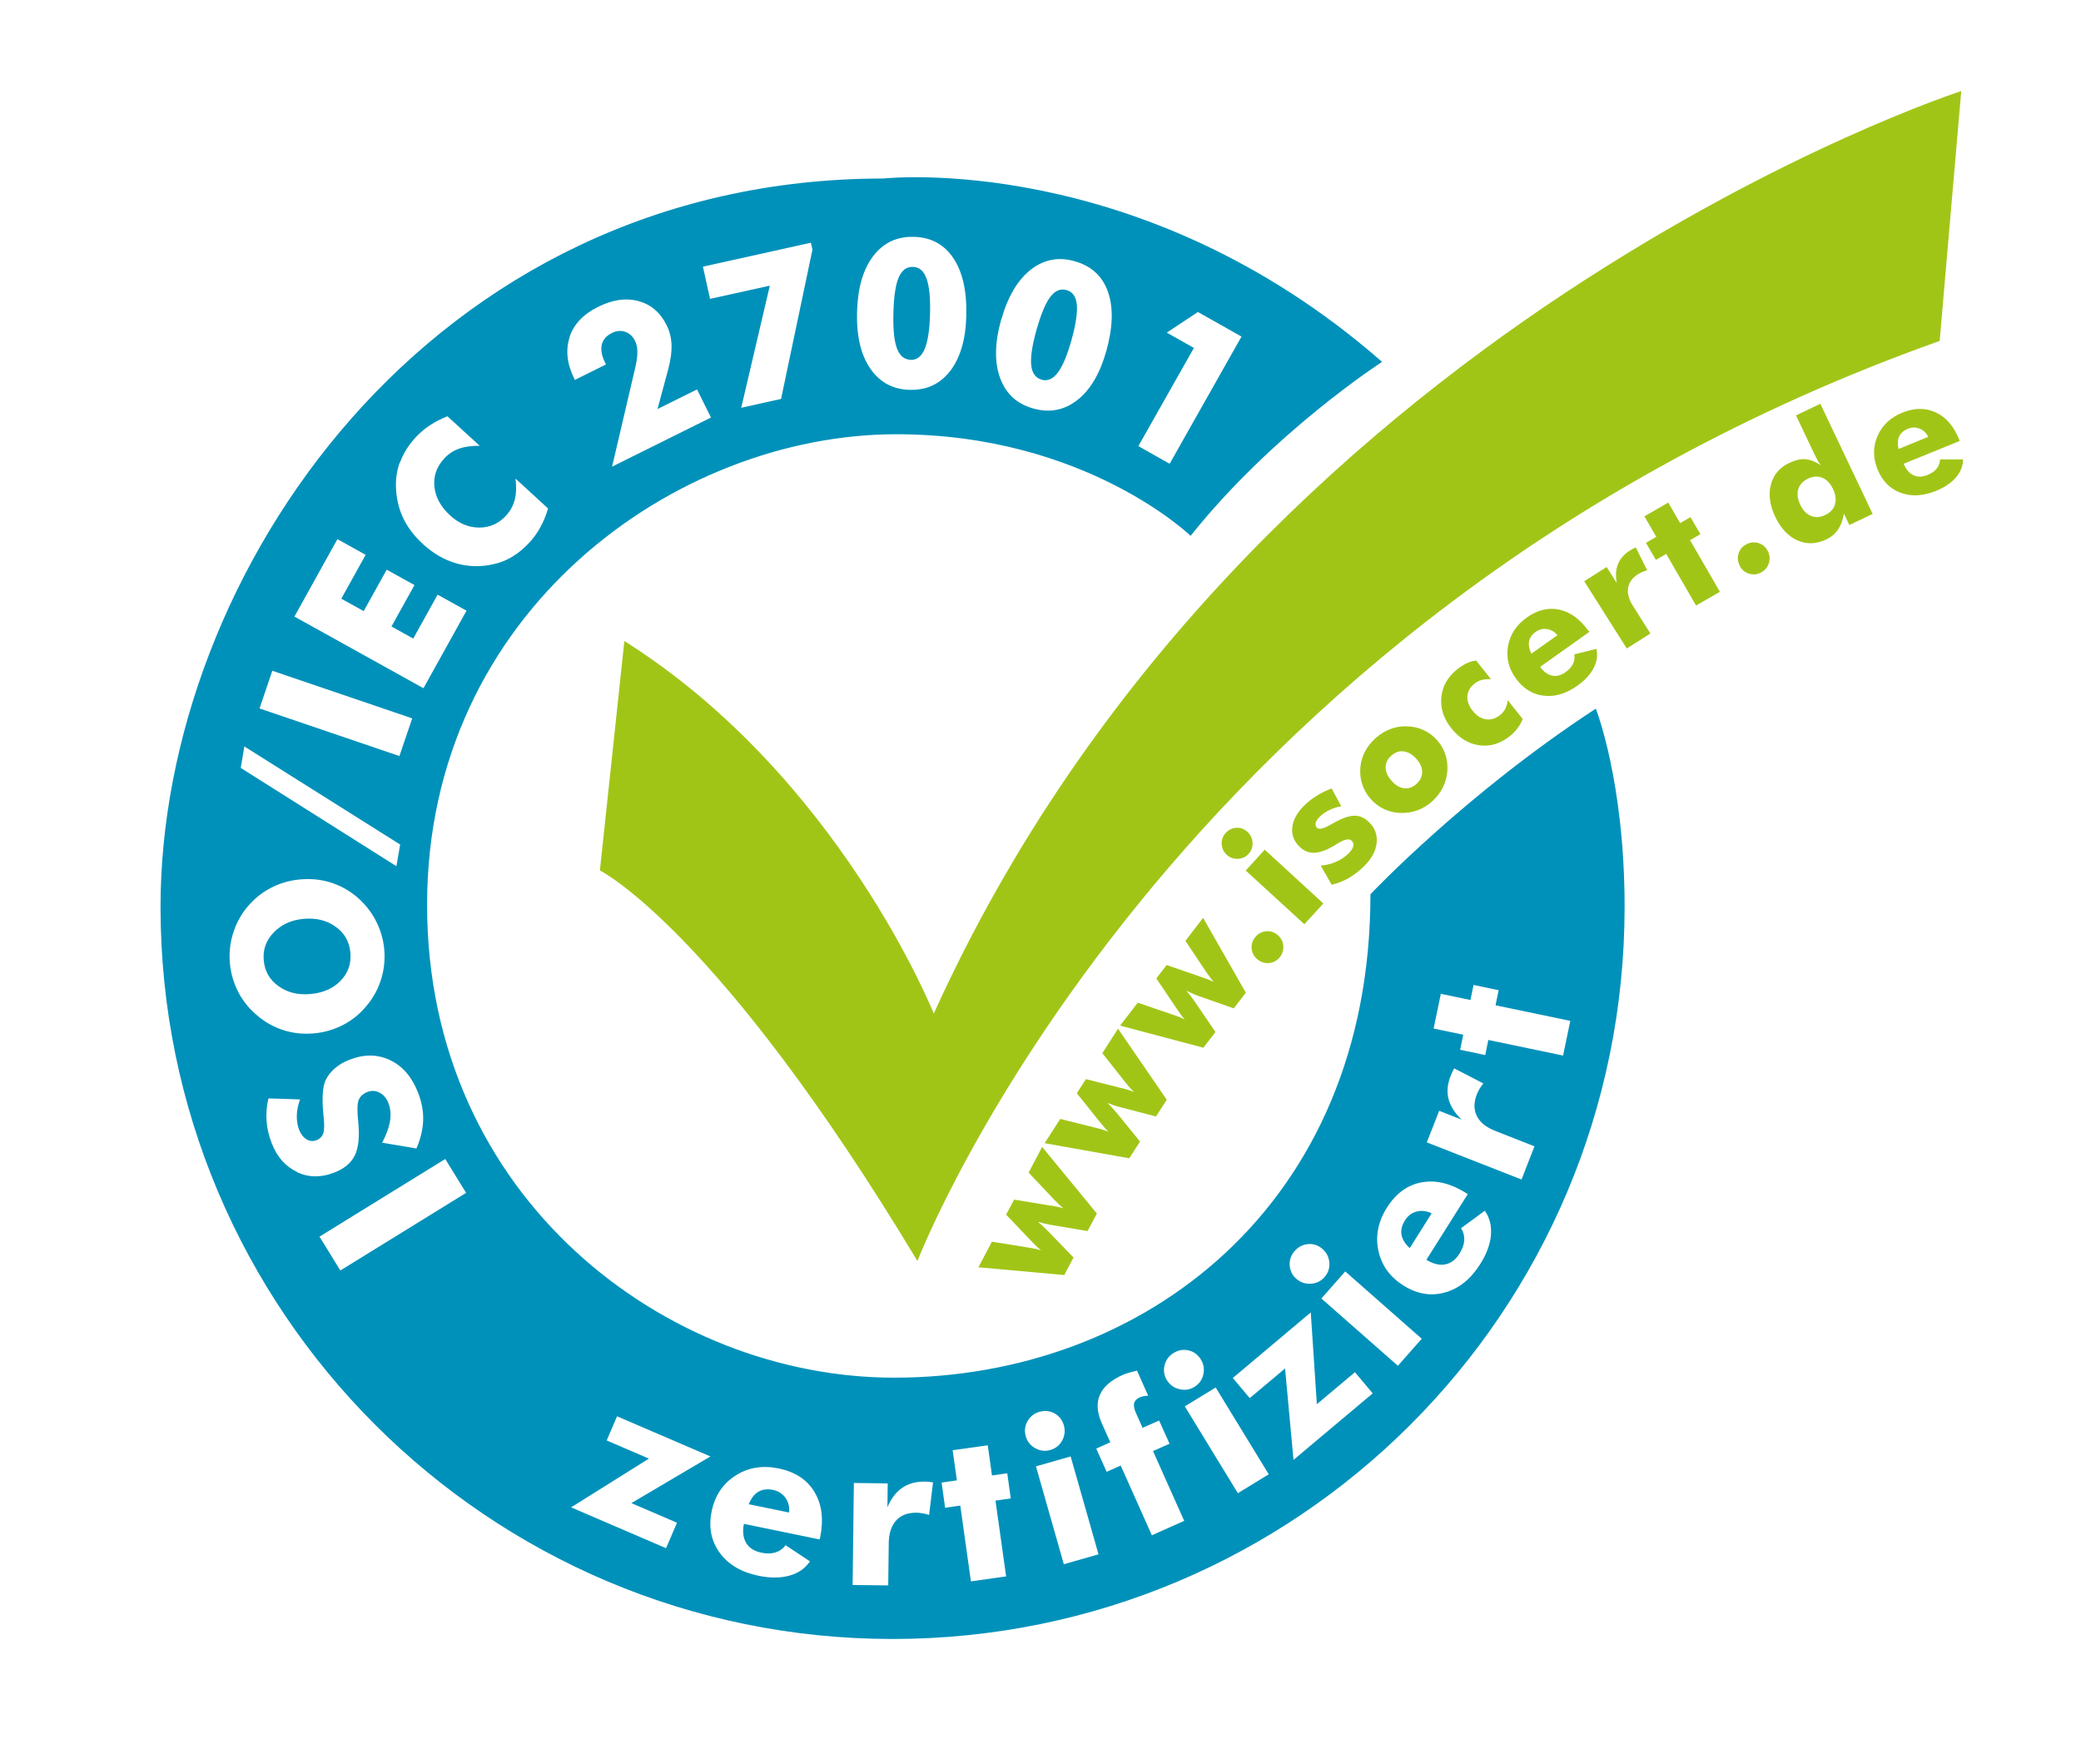 <svg xmlns="http://www.w3.org/2000/svg" viewBox="0 0 201.58 170.89"><defs><style>      .cls-1 {        fill: #a1c517;      }      .cls-2 {        fill: #0091ba;      }    </style></defs><g><g id="Ebene_1"><g><path class="cls-1" d="M90.46,98.16C120.77,31.21,189.98,8.82,189.98,8.82l-2.09,24.2c-75.04,26.69-99.02,89.12-99.02,89.12-19.4-32.23-30.76-37.83-30.76-37.83l2.37-22.22c20.81,13.12,29.97,36.08,29.97,36.08Z"></path><path class="cls-1" d="M98.26,116.2l3.54.58h.06c.5.08.89.17,1.16.26-.13-.1-.26-.22-.4-.34-.13-.12-.3-.29-.51-.51l-2.47-2.61,1.31-2.49,5.3,6.45-.9,1.7-3.62-.61c-.2-.04-.4-.08-.61-.13-.2-.05-.4-.11-.59-.16.24.19.54.46.88.8l.04.04,2.54,2.62-.9,1.7-8.31-.75,1.3-2.48,3.55.57c.26.04.48.08.67.12.19.04.37.09.54.15-.2-.16-.47-.41-.8-.76-.04-.05-.08-.08-.1-.1l-2.48-2.6.77-1.45Z"></path><path class="cls-1" d="M105.18,104.52l3.47.88h.06c.49.13.87.25,1.13.36-.12-.11-.24-.24-.37-.38-.12-.14-.28-.32-.46-.55l-2.23-2.82,1.52-2.37,4.72,6.88-1.04,1.62-3.54-.92c-.2-.05-.4-.12-.59-.18-.19-.07-.39-.14-.57-.21.22.21.49.5.81.87l.04.04,2.3,2.83-1.04,1.62-8.2-1.46,1.51-2.35,3.49.87c.26.06.47.12.66.18.18.06.36.12.52.19-.19-.18-.43-.45-.73-.82-.04-.05-.07-.09-.09-.11l-2.24-2.8.89-1.38Z"></path><path class="cls-1" d="M113.03,93.48l3.39,1.17.06.02c.48.16.85.31,1.1.44-.11-.12-.22-.26-.33-.4-.11-.15-.25-.34-.42-.58l-2-3,1.71-2.23,4.14,7.25-1.17,1.52-3.46-1.22c-.2-.07-.39-.15-.57-.23-.19-.08-.37-.17-.56-.26.21.23.45.54.73.94l.03.04,2.06,3.02-1.17,1.52-8.07-2.14,1.71-2.22,3.4,1.16c.25.08.46.16.64.23.18.07.35.15.51.24-.17-.19-.39-.49-.66-.88-.04-.05-.06-.09-.08-.12l-2.01-2.98,1-1.3Z"></path><path class="cls-1" d="M121.78,92.9c-.33-.28-.51-.62-.54-1.04-.03-.41.09-.78.37-1.11.29-.34.64-.52,1.05-.55.41-.03.79.09,1.11.37.33.28.51.63.54,1.05.03.42-.09.79-.37,1.13-.28.32-.62.5-1.04.53-.42.03-.79-.1-1.12-.38Z"></path><path class="cls-1" d="M118.82,82.78c-.3-.28-.46-.62-.48-1.03-.02-.41.12-.77.39-1.07.29-.31.63-.48,1.04-.5.4-.02.76.11,1.07.4.31.28.47.63.49,1.05s-.11.77-.39,1.08c-.27.3-.62.46-1.04.47-.42.02-.78-.12-1.08-.39ZM126.35,89.52l-5.68-5.2,1.84-2.02,5.68,5.21-1.84,2.01Z"></path><path class="cls-1" d="M129,85.7l-1.07-1.86c.53-.04,1.03-.16,1.5-.37.47-.21.87-.48,1.22-.83.24-.24.39-.47.44-.67.05-.2,0-.38-.15-.53-.24-.24-.68-.16-1.31.23-.21.13-.37.23-.5.3-.73.42-1.36.63-1.88.63-.52,0-.98-.2-1.39-.61-.53-.53-.76-1.15-.68-1.86.08-.71.46-1.41,1.14-2.09.35-.35.74-.66,1.19-.94.44-.28.94-.53,1.48-.73l.93,1.72c-.43.08-.82.21-1.17.38-.35.17-.66.39-.92.65-.22.22-.35.42-.39.6-.04.18,0,.33.13.46.19.19.61.1,1.26-.27.15-.08.26-.15.33-.19.85-.47,1.53-.71,2.05-.71.52,0,.99.21,1.43.65.56.56.79,1.22.71,1.99-.08.77-.48,1.51-1.18,2.21-.48.48-.98.87-1.49,1.17-.52.3-1.07.52-1.65.66Z"></path><path class="cls-1" d="M137.76,74.78c0,.43-.18.82-.55,1.15-.37.33-.78.48-1.2.42-.43-.05-.83-.29-1.21-.72-.38-.42-.57-.85-.58-1.29,0-.44.18-.82.55-1.15.37-.33.77-.47,1.2-.41.43.05.84.29,1.22.71.38.43.57.85.57,1.29ZM137.9,70.72c-.49-.23-1.02-.35-1.6-.37-.56-.02-1.1.07-1.61.26-.51.19-.99.49-1.44.88-.44.4-.79.84-1.04,1.33-.25.49-.4,1.01-.44,1.57-.04.57.02,1.11.2,1.62.17.51.45.98.82,1.39.37.42.8.74,1.29.97.49.23,1.02.35,1.58.37.57.02,1.11-.06,1.63-.25.52-.19,1-.48,1.44-.87.43-.39.77-.83,1.02-1.32.25-.49.4-1.03.45-1.6.04-.57-.02-1.11-.19-1.62-.17-.51-.44-.98-.81-1.39-.37-.42-.8-.74-1.29-.97Z"></path><path class="cls-1" d="M144.45,65.79c-.36-.02-.66,0-.92.07-.26.07-.49.19-.71.36-.42.34-.65.75-.68,1.22-.03.48.15.96.53,1.43.37.46.79.73,1.27.8.48.07.94-.07,1.38-.42.21-.17.38-.38.5-.61.12-.24.2-.51.22-.83l1.46,1.83c-.14.34-.31.65-.52.92-.2.27-.44.51-.71.73-.93.74-1.91,1.04-2.96.9-1.05-.14-1.96-.69-2.73-1.66-.75-.94-1.07-1.95-.96-3.01.11-1.07.62-1.96,1.54-2.7.31-.24.61-.43.9-.57.29-.14.6-.23.93-.27l1.44,1.81Z"></path><path class="cls-1" d="M148.34,63.32c-.22-.45-.29-.85-.22-1.21.07-.35.28-.66.64-.91.33-.24.7-.33,1.08-.27.39.06.73.25,1.03.59l-2.54,1.8ZM153.86,61.1c-.81-1.14-1.75-1.82-2.81-2.05-1.06-.23-2.12.03-3.15.76-1.01.72-1.61,1.63-1.82,2.75-.2,1.11.04,2.16.74,3.13.71.99,1.6,1.56,2.69,1.69,1.09.14,2.18-.18,3.28-.96.73-.52,1.26-1.09,1.58-1.71.32-.62.41-1.24.27-1.86l-2.14.53c.05.33.01.64-.13.93-.14.29-.38.55-.71.79-.45.32-.88.43-1.31.34-.43-.09-.82-.37-1.16-.85l4.77-3.39-.07-.1Z"></path><path class="cls-1" d="M157.58,62.81l-4.12-6.51,2.17-1.38.98,1.55c-.13-.7-.09-1.31.12-1.83.21-.52.59-.96,1.14-1.31.09-.06.18-.11.28-.16.1-.05.19-.1.3-.15l1.11,2.22c-.17.04-.32.1-.47.16-.15.06-.28.14-.41.21-.56.35-.88.8-.97,1.33-.09.53.07,1.11.46,1.73l1.7,2.69-2.29,1.45Z"></path><path class="cls-1" d="M164.29,58.65l-2.89-5-1,.58-.96-1.65,1-.58-1.15-1.99,2.31-1.33,1.15,1.99,1-.58.96,1.65-1,.58,2.89,5-2.31,1.33Z"></path><path class="cls-1" d="M168.53,54.8c-.2-.38-.25-.77-.13-1.17.12-.4.37-.7.75-.9.39-.21.79-.25,1.18-.13.4.12.7.37.9.75.2.38.24.77.12,1.18-.12.4-.38.71-.76.92-.38.2-.77.24-1.17.11-.4-.12-.7-.38-.91-.76Z"></path><path class="cls-1" d="M177.76,48.85c-.14.45-.45.79-.95,1.03-.5.24-.96.27-1.39.09-.43-.18-.78-.54-1.04-1.09-.26-.55-.32-1.04-.19-1.49.13-.45.45-.79.94-1.03.49-.23.96-.26,1.39-.08.44.18.78.54,1.04,1.09.26.55.32,1.04.18,1.49ZM173.97,40.23l1.73,3.64c.11.24.23.47.34.67.11.2.22.38.33.53-.52-.36-1.02-.55-1.49-.59-.47-.04-1,.09-1.58.37-.93.44-1.51,1.14-1.76,2.09-.25.96-.11,1.99.41,3.09.54,1.14,1.26,1.91,2.16,2.31.9.4,1.83.37,2.81-.1.48-.23.85-.55,1.13-.96.28-.42.47-.93.56-1.54l.53,1.11,2.26-1.07-5.07-10.67-2.35,1.12Z"></path><path class="cls-1" d="M183.9,43.48c-.1-.48-.08-.89.07-1.21.15-.32.43-.57.84-.74.38-.16.75-.16,1.12-.02s.65.41.86.8l-2.89,1.18ZM189.79,42.58c-.53-1.29-1.28-2.17-2.27-2.63-.99-.46-2.07-.46-3.25.02-1.15.47-1.95,1.22-2.4,2.26-.45,1.04-.45,2.12,0,3.23.46,1.13,1.21,1.89,2.24,2.27,1.03.38,2.17.32,3.42-.18.83-.34,1.48-.77,1.93-1.3.46-.53.69-1.11.69-1.75h-2.22c-.02.34-.13.64-.33.89-.2.25-.49.46-.88.61-.51.21-.96.22-1.37.03-.4-.19-.72-.56-.95-1.11l5.43-2.21-.05-.12Z"></path></g><path class="cls-2" d="M74.88,144.31c-.56-.11-1.03-.05-1.42.18-.39.23-.7.63-.93,1.21l3.91.8c.05-.55-.07-1.03-.36-1.43-.29-.4-.69-.65-1.2-.76ZM30.08,96.28c1.22-.11,2.2-.54,2.92-1.29.72-.75,1.04-1.66.94-2.73-.1-1.05-.57-1.89-1.43-2.5-.86-.62-1.89-.87-3.1-.76-1.2.11-2.16.55-2.9,1.32-.74.77-1.06,1.67-.96,2.7.09,1.05.57,1.89,1.43,2.5.86.62,1.89.87,3.09.76ZM137.22,117.35c-.47.13-.85.41-1.13.86-.3.48-.41.94-.33,1.39.08.45.35.88.8,1.29l2.12-3.37c-.5-.24-.99-.29-1.46-.17ZM100.89,36.78c.58.16,1.11-.07,1.58-.69.47-.62.91-1.68,1.33-3.18.41-1.49.58-2.62.51-3.4-.08-.78-.41-1.25-.99-1.41-.6-.17-1.13.05-1.59.67-.46.61-.9,1.68-1.33,3.19-.42,1.51-.59,2.64-.51,3.41.08.77.42,1.24,1.01,1.4ZM154.58,68.64c-12.72,8.31-21.83,17.98-21.83,17.98,0,30.08-21.94,46.82-46.14,46.82-22.05,0-45.24-17.42-45.24-45.8s24.09-45.58,45.46-45.58c18.32,0,28.5,9.84,28.5,9.84,8.03-10.07,18.55-16.85,18.55-16.85-23.45-20.52-48.29-17.76-48.29-17.76C41.6,17.3,15.55,55.64,15.55,87.84c0,39.16,31.75,70.91,70.91,70.91s70.91-31.64,70.91-70.91c0-12.19-2.79-19.2-2.79-19.2ZM113.02,32.22l3.02-2,4.22,2.38-6.96,12.32-3.03-1.71,5.38-9.51-2.62-1.48ZM96.98,31c.62-2.22,1.56-3.83,2.83-4.85,1.27-1.01,2.7-1.3,4.28-.85,1.61.45,2.69,1.43,3.23,2.95.54,1.52.49,3.43-.15,5.73-.61,2.18-1.54,3.77-2.8,4.76-1.26.99-2.68,1.27-4.27.83-1.59-.44-2.66-1.43-3.22-2.95-.56-1.52-.53-3.4.09-5.63ZM84.58,24.81c.98-1.29,2.29-1.91,3.94-1.87,1.67.04,2.95.74,3.84,2.08.89,1.34,1.31,3.21,1.24,5.6-.06,2.27-.58,4.03-1.55,5.3-.98,1.27-2.28,1.88-3.93,1.84-1.64-.04-2.92-.74-3.83-2.08-.91-1.34-1.34-3.17-1.27-5.48.06-2.3.58-4.1,1.56-5.39ZM78.55,23.51l.15.67-3.04,14.46-3.86.86,2.77-11.83-5.79,1.28-.69-3.12,10.46-2.32ZM55.16,32.66c.42-1.25,1.34-2.23,2.78-2.94,1.4-.7,2.71-.88,3.91-.56,1.2.33,2.11,1.1,2.72,2.33.3.6.46,1.25.48,1.95.02.7-.1,1.54-.37,2.51l-.99,3.67,3.83-1.9,1.35,2.72-9.58,4.76,2.25-9.61c.14-.58.2-1.09.2-1.5,0-.42-.08-.77-.22-1.06-.22-.45-.54-.75-.96-.89-.42-.15-.85-.11-1.3.12-.54.27-.86.65-.97,1.14-.11.49,0,1.07.33,1.74l.08.16-3.02,1.5-.04-.09c-.72-1.45-.87-2.8-.46-4.05ZM38.75,44.79c.31-.85.8-1.65,1.49-2.4.41-.45.88-.85,1.39-1.19.51-.34,1.09-.63,1.71-.88l3.13,2.86c-.79-.01-1.46.08-2.01.28-.55.2-1.03.51-1.43.95-.74.81-1.06,1.72-.95,2.74.11,1.02.62,1.95,1.53,2.78.85.78,1.79,1.17,2.81,1.17,1.03,0,1.9-.39,2.62-1.18.4-.44.67-.94.82-1.51.15-.57.17-1.25.08-2.05l3.15,2.89c-.19.65-.43,1.24-.73,1.79-.29.54-.65,1.04-1.06,1.49-.52.56-1.06,1.02-1.64,1.37-.57.35-1.18.6-1.83.74-1.23.29-2.44.26-3.61-.07-1.17-.33-2.26-.96-3.26-1.88-.81-.74-1.42-1.54-1.85-2.4-.43-.86-.67-1.8-.74-2.81-.07-.96.05-1.86.36-2.71ZM32.68,52.22l2.74,1.52-2.36,4.25,2.17,1.2,2.23-4.01,2.69,1.49-2.23,4.01,2.11,1.17,2.36-4.25,2.8,1.55-4.17,7.51-12.5-6.94,4.17-7.51ZM26.38,64.97l13.55,4.61-1.24,3.65-13.55-4.61,1.24-3.65ZM23.67,72.3l15.09,9.5-.36,2.1-15.08-9.52.35-2.08ZM23.1,96.12c-.46-.88-.74-1.82-.83-2.81-.09-.99.01-1.96.31-2.92.3-.95.76-1.81,1.4-2.57.64-.76,1.39-1.37,2.26-1.82.87-.45,1.81-.73,2.83-.82,1.03-.09,2,0,2.93.29.93.29,1.78.75,2.55,1.39.76.65,1.38,1.41,1.84,2.29.46.88.74,1.81.83,2.8.09,1-.01,1.97-.31,2.92-.3.95-.76,1.8-1.4,2.55-.64.78-1.4,1.4-2.27,1.85-.87.45-1.81.73-2.82.82-1.02.09-1.99,0-2.93-.3-.93-.29-1.79-.76-2.56-1.42-.76-.63-1.38-1.38-1.84-2.26ZM28.79,113.52c-1.13-.53-1.95-1.45-2.47-2.79-.28-.72-.45-1.44-.5-2.16-.05-.72,0-1.45.19-2.18l3.05.1c-.19.54-.3,1.06-.31,1.56-.01.5.06.95.22,1.37.17.43.41.74.72.93.31.19.63.22.96.09.33-.13.55-.35.66-.66.11-.31.12-.84.04-1.59l-.02-.18c-.16-1.61-.09-2.73.21-3.38.21-.44.51-.82.9-1.16.4-.34.87-.62,1.43-.83,1.41-.55,2.72-.53,3.93.05,1.21.58,2.11,1.63,2.7,3.15.35.91.52,1.8.49,2.67-.03.87-.24,1.78-.65,2.73l-3.32-.56c.4-.77.66-1.47.76-2.1.1-.63.05-1.21-.15-1.72-.18-.48-.47-.82-.85-1.02-.38-.21-.77-.23-1.17-.08-.44.17-.73.44-.87.79-.14.36-.15,1.06-.04,2.09.14,1.42.04,2.5-.32,3.25-.36.75-1.03,1.31-2.01,1.69-1.27.49-2.48.48-3.6-.05ZM32.97,123.06l-2.02-3.28,12.18-7.52,2.02,3.28-12.18,7.52ZM125.41,121.17c.36-.41.8-.63,1.32-.67.52-.04.98.12,1.38.48.41.36.62.8.66,1.33.04.53-.12,1-.48,1.4-.34.39-.79.6-1.32.63-.54.03-1-.13-1.4-.48-.4-.35-.61-.79-.64-1.31-.03-.53.13-.99.48-1.38ZM112.81,132.23c.13-.51.42-.91.87-1.18.47-.29.96-.37,1.46-.25.5.12.9.41,1.18.87.28.46.36.95.24,1.47-.12.52-.41.92-.87,1.2-.45.27-.93.34-1.46.21-.52-.13-.92-.42-1.2-.87-.27-.45-.35-.93-.22-1.45ZM64.53,149.96l-9.21-3.96,7.54-4.72-4.09-1.76,1-2.34,9.05,3.89-7.66,4.52,4.42,1.9-1.06,2.46ZM79.43,148.95l-.03.16-7.34-1.51c-.15.75-.07,1.37.22,1.85.29.48.78.8,1.47.94.51.11.97.1,1.36-.02.39-.12.72-.35.99-.7l2.36,1.56c-.46.68-1.12,1.14-1.98,1.38-.86.24-1.86.25-2.99.02-1.69-.35-2.95-1.09-3.78-2.24-.83-1.15-1.09-2.48-.77-4.02.31-1.51,1.08-2.66,2.3-3.44,1.22-.79,2.62-1.02,4.18-.7,1.6.33,2.77,1.09,3.48,2.29.72,1.2.9,2.67.54,4.42ZM89.99,146.74c-.21-.07-.41-.13-.62-.16-.2-.04-.4-.05-.59-.06-.85-.01-1.51.24-1.97.75s-.71,1.24-.72,2.2l-.05,4.09-3.45-.04.12-9.88,3.28.04-.03,2.32c.35-.84.82-1.46,1.42-1.88.59-.41,1.31-.62,2.15-.61.14,0,.28,0,.42.02.14.01.28.03.43.05l-.38,3.15ZM97.45,152.69l-3.4.48-1.03-7.34-1.47.21-.34-2.44,1.48-.21-.41-2.92,3.4-.48.41,2.92,1.48-.21.34,2.44-1.48.21,1.03,7.34ZM99.36,139.11c-.14-.51-.09-.99.17-1.45.26-.46.64-.76,1.15-.91.53-.15,1.02-.1,1.47.15.45.25.75.63.9,1.15.15.52.09,1.01-.16,1.48-.26.47-.64.77-1.16.92-.5.14-.99.08-1.45-.18-.47-.27-.78-.65-.92-1.16ZM103.05,151.51l-2.7-9.48,3.36-.96,2.7,9.48-3.36.96ZM111.58,148.71l-3.02-6.76-1.36.61-1.01-2.25,1.36-.61-.82-1.84c-.47-1.05-.53-1.96-.19-2.75.34-.79,1.08-1.43,2.22-1.94.16-.07.36-.14.6-.21.24-.07.5-.14.78-.2l1.08,2.43c-.17,0-.32.02-.46.05-.14.03-.25.06-.36.11-.3.13-.48.32-.54.56-.06.24,0,.56.18.96l.64,1.43,1.6-.71,1.01,2.25-1.6.71,3.02,6.76-3.14,1.4ZM119.91,144.63l-5.14-8.41,2.99-1.83,5.14,8.41-2.99,1.83ZM125.3,141.42l-.82-8.87-3.42,2.87-1.64-1.95,7.55-6.35.59,8.89,3.69-3.1,1.72,2.05-7.69,6.46ZM135.41,132.29l-7.41-6.52,2.31-2.62,7.41,6.52-2.31,2.62ZM144.43,119.62c-.08.89-.42,1.83-1.04,2.81-.92,1.46-2.06,2.38-3.43,2.76-1.36.38-2.71.15-4.03-.69-1.3-.82-2.1-1.94-2.41-3.36-.3-1.42-.03-2.81.82-4.16.88-1.39,2-2.21,3.37-2.46,1.37-.25,2.81.09,4.33,1.05l.14.09-4.01,6.36c.65.4,1.25.55,1.81.45.56-.1,1.02-.45,1.4-1.05.28-.45.43-.87.46-1.29.02-.41-.08-.8-.31-1.17l2.3-1.69c.47.67.67,1.45.59,2.35ZM147.4,114.25l-9.19-3.6,1.2-3.06,2.18.86c-.66-.63-1.09-1.29-1.27-1.99-.18-.7-.12-1.44.19-2.22.05-.13.1-.25.16-.38.06-.13.12-.25.19-.38l2.83,1.46c-.14.17-.26.34-.37.52-.1.18-.19.35-.26.53-.31.79-.31,1.5,0,2.11.31.62.91,1.1,1.79,1.44l3.79,1.49-1.26,3.23ZM151.41,102.24l-7.24-1.51-.3,1.46-2.43-.51.3-1.46-2.87-.6.7-3.36,2.87.6.3-1.46,2.43.51-.3,1.46,7.24,1.51-.7,3.36ZM88.2,34.86c.61.02,1.06-.33,1.37-1.05.3-.72.48-1.85.52-3.41.04-1.54-.07-2.68-.34-3.42-.27-.74-.7-1.11-1.31-1.13-.63-.02-1.09.33-1.39,1.03-.3.71-.47,1.85-.51,3.42-.04,1.56.07,2.71.34,3.43.27.73.71,1.1,1.33,1.12Z"></path></g></g></svg>